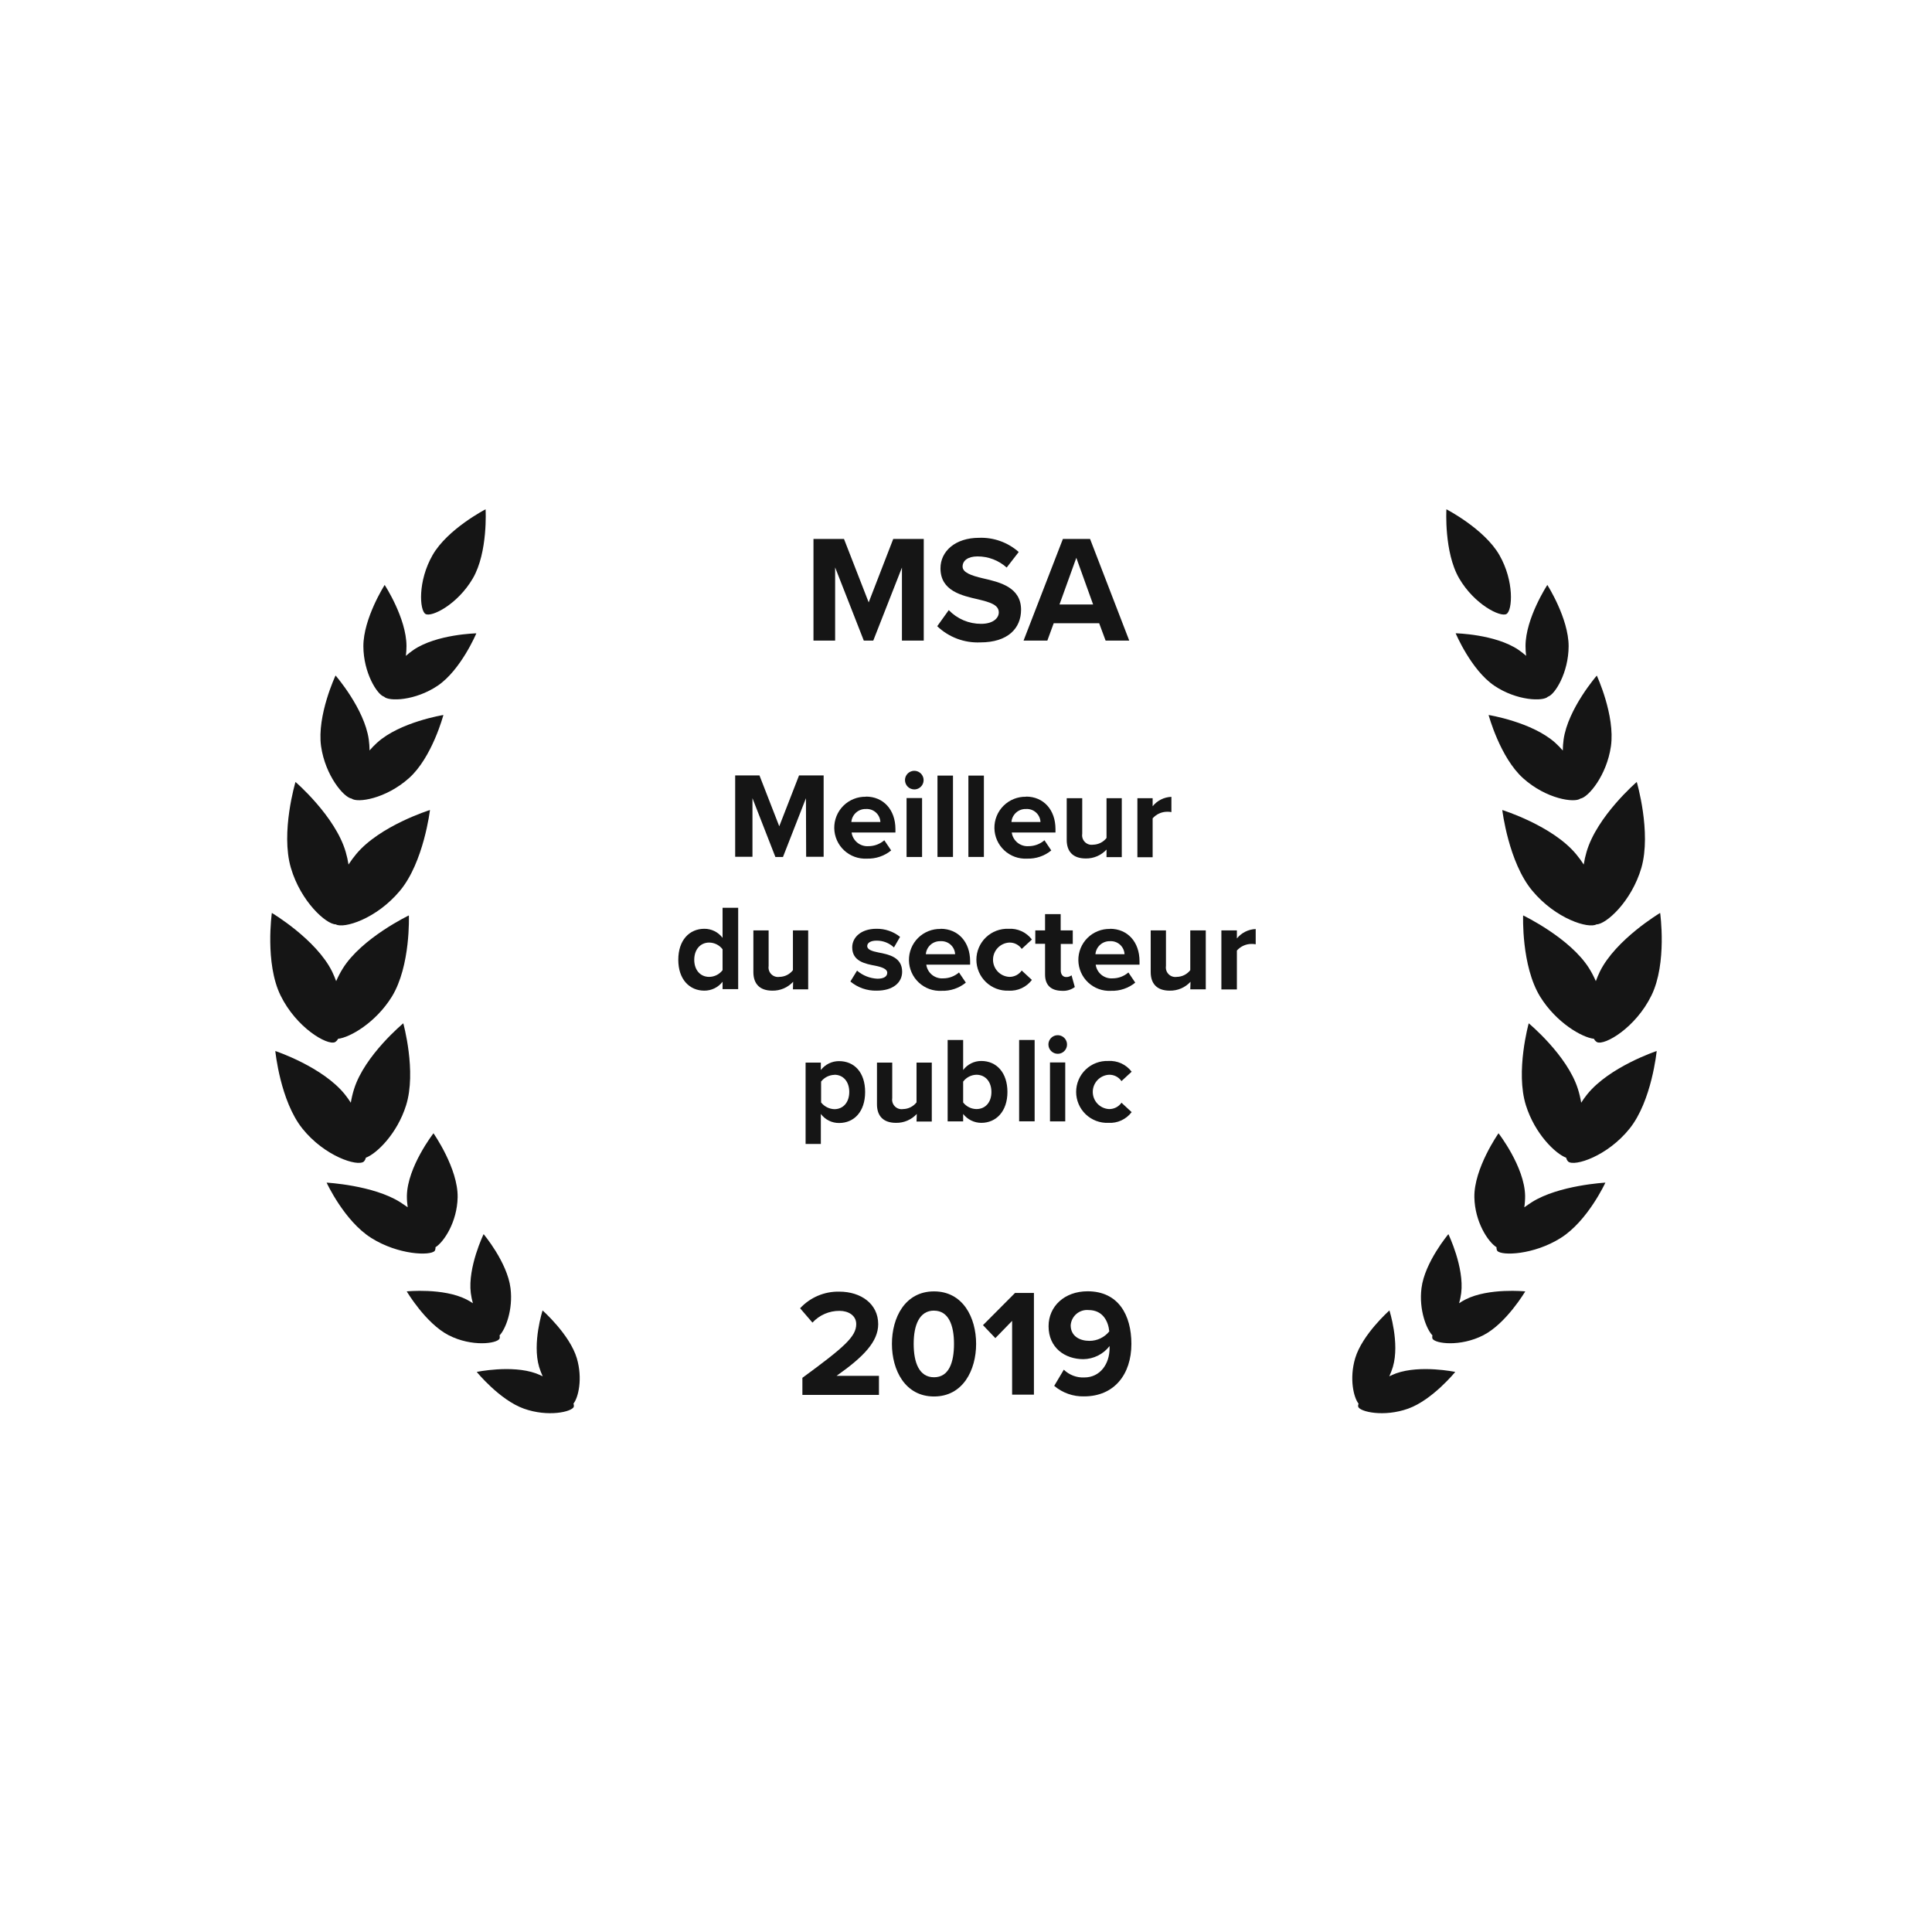 <svg width="380" height="380" viewBox="0 0 380 380" fill="none" xmlns="http://www.w3.org/2000/svg">
<path d="M177.4 111.63L171.76 126H169.9L164.26 111.6V126H160V106H166L170.86 118.48L175.69 106H181.69V126H177.4V111.63Z" fill="#151515"/>
<path d="M186.61 120C187.432 120.857 188.42 121.539 189.513 122.003C190.606 122.467 191.782 122.704 192.97 122.7C195.31 122.7 196.45 121.59 196.45 120.45C196.45 118.95 194.71 118.45 192.45 117.9C189.18 117.15 184.98 116.25 184.98 111.78C184.98 108.45 187.86 105.78 192.57 105.78C195.432 105.672 198.226 106.671 200.37 108.57L198 111.63C196.427 110.215 194.385 109.435 192.27 109.44C190.35 109.44 189.33 110.28 189.33 111.44C189.33 112.6 191.01 113.21 193.33 113.75C196.63 114.5 200.83 115.49 200.83 119.93C200.83 123.59 198.22 126.35 192.83 126.35C191.273 126.421 189.719 126.176 188.259 125.629C186.8 125.083 185.467 124.246 184.34 123.17L186.61 120Z" fill="#151515"/>
<path d="M216.19 122.58H207.25L206 126H201.32L209.06 106H214.4L222.11 126H217.46L216.19 122.58ZM208.39 118.89H215L211.7 109.71L208.39 118.89Z" fill="#151515"/>
<path d="M157.82 271C166.01 265 168.41 262.9 168.41 260.44C168.41 258.7 166.82 257.83 165.14 257.83C164.138 257.819 163.144 258.018 162.224 258.416C161.304 258.814 160.478 259.402 159.8 260.14L157.37 257.32C158.35 256.26 159.544 255.42 160.874 254.856C162.203 254.292 163.637 254.018 165.08 254.05C169.34 254.05 172.73 256.45 172.73 260.44C172.73 263.86 169.91 266.83 164.54 270.61H172.88V274.36H157.82V271Z" fill="#151515"/>
<path d="M183.71 254C189.41 254 191.99 259.16 191.99 264.32C191.99 269.48 189.41 274.67 183.71 274.67C178.01 274.67 175.43 269.48 175.43 264.32C175.43 259.16 178 254 183.71 254ZM183.71 257.78C180.83 257.78 179.71 260.63 179.71 264.32C179.71 268.01 180.79 270.89 183.71 270.89C186.63 270.89 187.64 268.01 187.64 264.32C187.64 260.63 186.56 257.79 183.71 257.79V257.78Z" fill="#151515"/>
<path d="M199.07 259.8L195.77 263.19L193.34 260.64L199.64 254.31H203.36V274.31H199.07V259.8Z" fill="#151515"/>
<path d="M209.24 269.4C209.767 269.914 210.394 270.315 211.082 270.578C211.77 270.842 212.504 270.961 213.24 270.93C216.45 270.93 218.24 268.2 218.24 265.17V264.75C217.63 265.542 216.849 266.185 215.956 266.632C215.062 267.078 214.079 267.317 213.08 267.33C209.48 267.33 206.24 265.11 206.24 260.85C206.24 256.95 209.36 253.98 213.92 253.98C219.98 253.98 222.53 258.66 222.53 264.33C222.53 270.33 219.14 274.65 213.23 274.65C211.082 274.707 208.988 273.97 207.35 272.58L209.24 269.4ZM214.1 257.67C213.672 257.632 213.24 257.679 212.83 257.81C212.42 257.941 212.041 258.152 211.714 258.432C211.387 258.711 211.119 259.053 210.926 259.438C210.733 259.822 210.619 260.241 210.59 260.67C210.59 262.8 212.36 263.73 214.28 263.73C215.028 263.731 215.766 263.565 216.441 263.243C217.116 262.921 217.71 262.452 218.18 261.87C218 260 217 257.67 214.1 257.67V257.67Z" fill="#151515"/>
<path d="M158.52 157L154 168.56H152.51L148 157V168.52H144.6V152.52H149.38L153.27 162.52L157.16 152.52H162V168.52H158.56L158.52 157Z" fill="#151515"/>
<path d="M170.31 156.68C173.76 156.68 176.12 159.27 176.12 163.07V163.74H167.5C167.61 164.529 168.016 165.247 168.637 165.747C169.258 166.247 170.045 166.491 170.84 166.43C171.976 166.428 173.073 166.016 173.93 165.27L175.28 167.27C173.935 168.369 172.236 168.941 170.5 168.88C169.682 168.924 168.864 168.802 168.095 168.522C167.325 168.241 166.62 167.809 166.021 167.25C165.423 166.691 164.943 166.017 164.611 165.269C164.279 164.52 164.101 163.713 164.088 162.894C164.075 162.075 164.228 161.262 164.536 160.503C164.845 159.745 165.303 159.056 165.884 158.479C166.465 157.902 167.156 157.448 167.917 157.144C168.677 156.84 169.491 156.692 170.31 156.71V156.68ZM167.45 161.68H173.16C173.145 161.324 173.058 160.974 172.906 160.651C172.754 160.328 172.539 160.039 172.273 159.801C172.008 159.562 171.697 159.379 171.36 159.262C171.023 159.146 170.666 159.097 170.31 159.12C169.598 159.1 168.905 159.352 168.373 159.827C167.841 160.301 167.511 160.96 167.45 161.67V161.68Z" fill="#151515"/>
<path d="M178 153.44C178 153.078 178.107 152.724 178.308 152.423C178.509 152.122 178.795 151.888 179.13 151.749C179.464 151.611 179.832 151.574 180.187 151.645C180.542 151.716 180.868 151.89 181.124 152.146C181.38 152.402 181.554 152.728 181.625 153.083C181.695 153.438 181.659 153.806 181.521 154.14C181.382 154.475 181.148 154.76 180.847 154.961C180.546 155.163 180.192 155.27 179.83 155.27C179.345 155.267 178.882 155.074 178.539 154.731C178.196 154.388 178.003 153.924 178 153.44ZM178.31 156.97H181.36V168.56H178.31V156.97Z" fill="#151515"/>
<path d="M184.39 152.55H187.44V168.55H184.39V152.55Z" fill="#151515"/>
<path d="M190.47 152.55H193.52V168.55H190.47V152.55Z" fill="#151515"/>
<path d="M201.8 156.68C205.25 156.68 207.6 159.27 207.6 163.07V163.74H199C199.107 164.529 199.512 165.246 200.131 165.746C200.75 166.246 201.537 166.491 202.33 166.43C203.469 166.428 204.569 166.016 205.43 165.27L206.77 167.27C205.429 168.37 203.733 168.942 202 168.88C201.182 168.924 200.364 168.802 199.595 168.522C198.825 168.241 198.12 167.809 197.521 167.25C196.923 166.691 196.443 166.017 196.111 165.269C195.779 164.52 195.601 163.713 195.588 162.894C195.575 162.075 195.728 161.262 196.036 160.503C196.345 159.745 196.803 159.056 197.384 158.479C197.965 157.902 198.656 157.448 199.417 157.144C200.177 156.84 200.991 156.692 201.81 156.71L201.8 156.68ZM198.94 161.68H204.65C204.635 161.324 204.548 160.974 204.396 160.651C204.244 160.328 204.029 160.039 203.763 159.801C203.498 159.562 203.187 159.379 202.85 159.262C202.513 159.146 202.156 159.097 201.8 159.12C201.087 159.097 200.393 159.349 199.86 159.824C199.328 160.298 198.999 160.959 198.94 161.67V161.68Z" fill="#151515"/>
<path d="M217.64 167.1C217.121 167.662 216.49 168.109 215.787 168.41C215.084 168.712 214.325 168.862 213.56 168.85C211.01 168.85 209.81 167.46 209.81 165.2V157H212.86V164C212.814 164.292 212.837 164.59 212.928 164.871C213.02 165.151 213.176 165.407 213.385 165.615C213.593 165.824 213.849 165.981 214.129 166.072C214.41 166.163 214.709 166.186 215 166.14C215.511 166.13 216.013 166.007 216.469 165.778C216.926 165.55 217.326 165.223 217.64 164.82V157H220.64V168.59H217.64V167.1Z" fill="#151515"/>
<path d="M223.71 157H226.71V158.58C227.155 158.024 227.716 157.57 228.352 157.251C228.989 156.932 229.688 156.754 230.4 156.73V159.73C230.123 159.676 229.842 159.653 229.56 159.66C229.02 159.663 228.487 159.78 227.996 160.004C227.504 160.228 227.066 160.554 226.71 160.96V168.61H223.71V157Z" fill="#151515"/>
<path d="M142.12 193.1C141.696 193.645 141.153 194.086 140.533 194.39C139.912 194.693 139.231 194.85 138.54 194.85C135.62 194.85 133.41 192.64 133.41 188.78C133.41 184.92 135.59 182.68 138.54 182.68C139.234 182.677 139.919 182.837 140.541 183.146C141.162 183.455 141.703 183.905 142.12 184.46V178.55H145.19V194.55H142.12V193.1ZM142.12 186.71C141.81 186.303 141.411 185.972 140.953 185.743C140.496 185.515 139.992 185.394 139.48 185.39C137.75 185.39 136.55 186.76 136.55 188.78C136.55 190.8 137.75 192.14 139.48 192.14C139.992 192.136 140.496 192.015 140.953 191.786C141.411 191.557 141.81 191.227 142.12 190.82V186.71Z" fill="#151515"/>
<path d="M156 193.1C155.482 193.664 154.851 194.111 154.148 194.413C153.445 194.714 152.685 194.863 151.92 194.85C149.38 194.85 148.18 193.46 148.18 191.2V183H151.18V190C151.134 190.292 151.157 190.59 151.248 190.871C151.34 191.151 151.496 191.407 151.705 191.615C151.913 191.824 152.169 191.981 152.449 192.072C152.73 192.163 153.028 192.186 153.32 192.14C153.831 192.132 154.333 192.009 154.79 191.78C155.247 191.552 155.647 191.224 155.96 190.82V183H158.96V194.59H155.96L156 193.1Z" fill="#151515"/>
<path d="M168.57 190.91C169.688 191.872 171.096 192.432 172.57 192.5C173.89 192.5 174.51 192.04 174.51 191.32C174.51 190.6 173.51 190.22 172.18 189.95C170.18 189.57 167.62 189.09 167.62 186.33C167.62 184.39 169.33 182.68 172.37 182.68C174.061 182.65 175.71 183.212 177.03 184.27L175.83 186.35C174.903 185.476 173.674 184.996 172.4 185.01C171.29 185.01 170.57 185.42 170.57 186.09C170.57 186.76 171.49 187.09 172.78 187.34C174.78 187.72 177.44 188.25 177.44 191.13C177.44 193.27 175.64 194.85 172.44 194.85C170.552 194.898 168.711 194.258 167.26 193.05L168.57 190.91Z" fill="#151515"/>
<path d="M185 182.68C188.46 182.68 190.81 185.27 190.81 189.07V189.74H182.19C182.3 190.529 182.706 191.247 183.327 191.747C183.948 192.247 184.735 192.491 185.53 192.43C186.666 192.428 187.763 192.016 188.62 191.27L189.97 193.27C188.625 194.369 186.926 194.941 185.19 194.88C184.372 194.924 183.554 194.802 182.785 194.522C182.015 194.241 181.31 193.809 180.711 193.25C180.113 192.691 179.633 192.018 179.301 191.269C178.969 190.52 178.791 189.713 178.778 188.894C178.765 188.075 178.918 187.262 179.226 186.503C179.535 185.745 179.994 185.056 180.574 184.479C181.155 183.902 181.847 183.448 182.607 183.144C183.367 182.84 184.181 182.692 185 182.71V182.68ZM182.14 187.68H187.86C187.843 187.323 187.756 186.973 187.603 186.65C187.449 186.328 187.233 186.039 186.967 185.8C186.701 185.562 186.39 185.379 186.052 185.262C185.714 185.146 185.357 185.097 185 185.12C184.281 185.089 183.578 185.337 183.038 185.812C182.497 186.288 182.161 186.953 182.1 187.67L182.14 187.68Z" fill="#151515"/>
<path d="M198.38 182.68C199.258 182.627 200.136 182.792 200.935 183.16C201.734 183.528 202.429 184.088 202.96 184.79L200.96 186.64C200.689 186.243 200.322 185.921 199.894 185.702C199.466 185.484 198.99 185.377 198.51 185.39C197.647 185.437 196.834 185.813 196.24 186.441C195.645 187.069 195.314 187.9 195.314 188.765C195.314 189.63 195.645 190.461 196.24 191.089C196.834 191.717 197.647 192.093 198.51 192.14C198.99 192.149 199.464 192.04 199.891 191.822C200.319 191.604 200.686 191.284 200.96 190.89L202.96 192.74C202.429 193.442 201.734 194.002 200.935 194.37C200.136 194.738 199.258 194.903 198.38 194.85C197.56 194.883 196.742 194.751 195.975 194.46C195.207 194.169 194.507 193.726 193.915 193.158C193.323 192.589 192.852 191.907 192.531 191.152C192.209 190.398 192.043 189.586 192.043 188.765C192.043 187.945 192.209 187.132 192.531 186.378C192.852 185.623 193.323 184.941 193.915 184.372C194.507 183.804 195.207 183.361 195.975 183.07C196.742 182.78 197.56 182.647 198.38 182.68V182.68Z" fill="#151515"/>
<path d="M205.55 191.68V185.63H203.63V183H205.55V179.8H208.62V183H211V185.66H208.64V190.9C208.64 191.62 209.03 192.17 209.7 192.17C210.082 192.182 210.456 192.062 210.76 191.83L211.4 194.14C210.67 194.684 209.768 194.946 208.86 194.88C206.7 194.85 205.55 193.75 205.55 191.68Z" fill="#151515"/>
<path d="M218.32 182.68C221.78 182.68 224.13 185.27 224.13 189.07V189.74H215.51C215.62 190.529 216.026 191.247 216.647 191.747C217.268 192.247 218.055 192.491 218.85 192.43C219.986 192.428 221.083 192.016 221.94 191.27L223.29 193.27C221.945 194.369 220.246 194.941 218.51 194.88C217.692 194.924 216.874 194.802 216.105 194.522C215.335 194.241 214.63 193.809 214.031 193.25C213.433 192.691 212.953 192.018 212.621 191.269C212.289 190.52 212.111 189.713 212.098 188.894C212.085 188.075 212.238 187.262 212.546 186.503C212.855 185.745 213.313 185.056 213.894 184.479C214.475 183.902 215.166 183.448 215.927 183.144C216.687 182.84 217.501 182.692 218.32 182.71V182.68ZM215.46 187.68H221.18C221.163 187.323 221.076 186.973 220.923 186.65C220.769 186.328 220.553 186.039 220.287 185.8C220.021 185.562 219.71 185.379 219.372 185.262C219.034 185.146 218.677 185.097 218.32 185.12C217.608 185.1 216.915 185.352 216.383 185.827C215.851 186.301 215.521 186.96 215.46 187.67V187.68Z" fill="#151515"/>
<path d="M234.16 193.1C233.642 193.664 233.011 194.111 232.308 194.413C231.604 194.714 230.845 194.863 230.08 194.85C227.53 194.85 226.33 193.46 226.33 191.2V183H229.33V190C229.284 190.292 229.307 190.59 229.398 190.871C229.489 191.151 229.646 191.407 229.855 191.615C230.063 191.824 230.318 191.981 230.599 192.072C230.88 192.163 231.178 192.186 231.47 192.14C231.981 192.132 232.483 192.009 232.94 191.78C233.397 191.552 233.797 191.224 234.11 190.82V183H237.16V194.59H234.11L234.16 193.1Z" fill="#151515"/>
<path d="M240.23 183H243.28V184.58C243.729 184.025 244.292 183.573 244.93 183.254C245.568 182.935 246.267 182.756 246.98 182.73V185.73C246.703 185.677 246.422 185.654 246.14 185.66C245.599 185.663 245.064 185.78 244.571 186.004C244.078 186.228 243.638 186.554 243.28 186.96V194.61H240.23V183Z" fill="#151515"/>
<path d="M158.45 225V209H161.45V210.46C161.872 209.913 162.415 209.471 163.036 209.167C163.657 208.864 164.339 208.707 165.03 208.71C168.03 208.71 170.16 210.92 170.16 214.78C170.16 218.64 168 220.88 165.03 220.88C164.336 220.884 163.65 220.725 163.028 220.416C162.407 220.107 161.866 219.656 161.45 219.1V225H158.45ZM164.12 211.41C163.613 211.422 163.114 211.546 162.661 211.775C162.208 212.003 161.811 212.329 161.5 212.73V216.84C161.814 217.237 162.212 217.562 162.664 217.79C163.117 218.018 163.613 218.144 164.12 218.16C165.87 218.16 167.04 216.79 167.04 214.77C167.04 212.75 165.87 211.39 164.12 211.39V211.41Z" fill="#151515"/>
<path d="M180.32 219.1C179.801 219.662 179.17 220.109 178.467 220.41C177.764 220.712 177.005 220.862 176.24 220.85C173.69 220.85 172.49 219.46 172.49 217.2V209H175.49V216C175.444 216.292 175.467 216.59 175.558 216.871C175.649 217.151 175.806 217.407 176.015 217.615C176.223 217.824 176.479 217.981 176.759 218.072C177.04 218.163 177.338 218.186 177.63 218.14C178.141 218.13 178.642 218.007 179.099 217.778C179.556 217.55 179.956 217.223 180.27 216.82V209H183.27V220.59H180.27L180.32 219.1Z" fill="#151515"/>
<path d="M186.39 204.55H189.44V210.46C189.855 209.905 190.394 209.455 191.014 209.146C191.634 208.837 192.317 208.677 193.01 208.68C196.01 208.68 198.15 210.98 198.15 214.78C198.15 218.58 195.94 220.85 193.01 220.85C192.321 220.849 191.641 220.691 191.023 220.387C190.404 220.084 189.863 219.644 189.44 219.1V220.56H186.39V204.55ZM192.05 218.14C193.83 218.14 195 216.79 195 214.78C195 212.77 193.83 211.39 192.05 211.39C191.541 211.402 191.041 211.529 190.589 211.763C190.137 211.997 189.744 212.331 189.44 212.74V216.84C189.75 217.238 190.145 217.562 190.597 217.787C191.049 218.012 191.545 218.132 192.05 218.14V218.14Z" fill="#151515"/>
<path d="M200.45 204.55H203.5V220.55H200.45V204.55Z" fill="#151515"/>
<path d="M206.21 205.44C206.21 205.078 206.317 204.724 206.518 204.423C206.719 204.122 207.005 203.888 207.34 203.749C207.674 203.611 208.042 203.574 208.397 203.645C208.752 203.716 209.078 203.89 209.334 204.146C209.59 204.402 209.764 204.728 209.835 205.083C209.905 205.438 209.869 205.806 209.731 206.14C209.592 206.475 209.358 206.76 209.057 206.961C208.756 207.163 208.402 207.27 208.04 207.27C207.555 207.267 207.091 207.074 206.749 206.731C206.406 206.388 206.213 205.924 206.21 205.44ZM206.52 208.97H209.52V220.56H206.52V208.97Z" fill="#151515"/>
<path d="M218 208.68C218.878 208.627 219.756 208.792 220.555 209.16C221.354 209.528 222.05 210.088 222.58 210.79L220.58 212.64C220.309 212.243 219.943 211.921 219.515 211.702C219.086 211.484 218.61 211.377 218.13 211.39C217.267 211.437 216.454 211.813 215.86 212.441C215.265 213.069 214.934 213.9 214.934 214.765C214.934 215.63 215.265 216.461 215.86 217.089C216.454 217.717 217.267 218.093 218.13 218.14C218.61 218.149 219.084 218.04 219.511 217.822C219.939 217.604 220.306 217.284 220.58 216.89L222.58 218.74C222.05 219.442 221.354 220.002 220.555 220.37C219.756 220.738 218.878 220.903 218 220.85C217.18 220.883 216.362 220.751 215.595 220.46C214.828 220.169 214.127 219.726 213.535 219.158C212.943 218.589 212.472 217.907 212.151 217.152C211.829 216.398 211.663 215.586 211.663 214.765C211.663 213.945 211.829 213.132 212.151 212.378C212.472 211.623 212.943 210.941 213.535 210.372C214.127 209.804 214.828 209.361 215.595 209.07C216.362 208.78 217.18 208.647 218 208.68V208.68Z" fill="#151515"/>
<path d="M293.9 134.86C298.34 137.86 303.53 137.99 304.46 137.03C305.81 136.63 308.51 132.35 308.53 127.11C308.53 121.6 304.34 115.05 304.34 115.05C304.34 115.05 300.07 121.57 300.05 127.05C300.049 127.698 300.089 128.346 300.17 128.99C299.69 128.567 299.186 128.173 298.66 127.81C294.1 124.72 286.31 124.56 286.31 124.56C286.31 124.56 289.34 131.77 293.9 134.86Z" fill="#151515"/>
<path d="M287 113.76C290 118.9 295.13 121.46 296.31 120.76C297.49 120.06 297.86 114.31 294.91 109.17C291.96 104.03 284.49 100.17 284.49 100.17C284.49 100.17 284 108.62 287 113.76Z" fill="#151515"/>
<path d="M292.79 140.63C292.79 140.63 295.03 148.98 299.58 153.07C304.13 157.16 309.69 157.96 310.85 157.07C312.4 156.83 316.02 152.53 316.85 146.78C317.71 140.72 314.07 132.88 314.07 132.88C314.07 132.88 308.39 139.41 307.54 145.46C307.443 146.176 307.389 146.897 307.38 147.62C306.914 147.081 306.417 146.57 305.89 146.09C301.32 142 292.79 140.63 292.79 140.63Z" fill="#151515"/>
<path d="M310 168C305.34 162.39 295.48 159.32 295.48 159.32C295.48 159.32 296.7 169.57 301.37 175.18C306.04 180.79 312.47 182.7 314.01 181.81C315.88 181.81 320.89 177.35 322.84 170.69C324.84 163.69 321.93 153.8 321.93 153.8C321.93 153.8 314.11 160.53 312.06 167.54C311.819 168.36 311.631 169.195 311.5 170.04C311.04 169.331 310.539 168.65 310 168V168Z" fill="#151515"/>
<path d="M326.53 179.56C326.53 179.56 317.77 184.78 314.66 191.13C314.36 191.75 314.11 192.37 313.88 192.98C313.508 192.119 313.074 191.287 312.58 190.49C308.84 184.49 299.58 180.05 299.58 180.05C299.58 180.05 299.2 189.98 302.94 196.05C306.1 201.14 311.14 204.05 313.51 204.32C313.642 204.597 313.855 204.827 314.12 204.98C315.63 205.67 321.71 202.15 324.82 195.79C327.93 189.43 326.53 179.56 326.53 179.56Z" fill="#151515"/>
<path d="M311 216.89C310.852 215.979 310.638 215.08 310.36 214.2C308.27 207.55 300.68 201.27 300.68 201.27C300.68 201.27 298.04 210.76 300.13 217.41C301.89 223.01 305.91 226.91 308.05 227.71C308.106 228.002 308.249 228.271 308.46 228.48C309.71 229.48 316.17 227.42 320.53 221.97C324.89 216.52 325.85 206.72 325.85 206.72C325.85 206.72 316.5 209.83 312.15 215.28C311.737 215.795 311.353 216.332 311 216.89Z" fill="#151515"/>
<path d="M301.28 236.46C300.75 236.79 300.28 237.15 299.81 237.46C299.924 236.705 299.978 235.943 299.97 235.18C299.86 229.49 294.74 222.9 294.74 222.9C294.74 222.9 289.88 229.82 289.99 235.51C290.09 240.32 292.65 244.24 294.35 245.32C294.321 245.567 294.374 245.816 294.5 246.03C295.35 247.03 301.66 246.84 306.98 243.49C312.3 240.14 315.76 232.61 315.76 232.61C315.76 232.61 306.59 233.1 301.28 236.46Z" fill="#151515"/>
<path d="M288.26 255.58C287.821 255.803 287.397 256.053 286.99 256.33C287.174 255.674 287.311 255.006 287.4 254.33C288.03 249.26 284.88 242.74 284.88 242.74C284.88 242.74 280.22 248.28 279.59 253.36C279.05 257.65 280.59 261.47 281.74 262.65C281.681 262.859 281.681 263.081 281.74 263.29C282.27 264.29 287.22 264.94 291.74 262.63C296.26 260.32 300 254 300 254C300 254 292.83 253.27 288.26 255.58Z" fill="#151515"/>
<path d="M273.26 270.7C273.534 270.103 273.767 269.488 273.96 268.86C275.35 264.16 273.28 257.75 273.28 257.75C273.28 257.75 267.93 262.48 266.54 267.17C265.37 271.17 266.24 274.87 267.21 276.08C267.128 276.272 267.104 276.484 267.14 276.69C267.49 277.69 272.2 278.77 276.97 277.06C281.74 275.35 286.23 269.84 286.23 269.84C286.23 269.84 279.38 268.41 274.6 270.12C274.13 270.29 273.69 270.5 273.26 270.7Z" fill="#151515"/>
<path d="M86.1 134.86C81.66 137.86 76.47 137.99 75.54 137.03C74.19 136.63 71.49 132.35 71.47 127.11C71.47 121.6 75.66 115.05 75.66 115.05C75.66 115.05 79.93 121.57 79.95 127.05C79.951 127.702 79.911 128.353 79.83 129C80.31 128.577 80.814 128.183 81.34 127.82C85.9 124.73 93.69 124.57 93.69 124.57C93.69 124.57 90.66 131.77 86.1 134.86Z" fill="#151515"/>
<path d="M93 113.76C90 118.9 84.87 121.46 83.69 120.76C82.51 120.06 82.14 114.31 85.09 109.17C88.04 104.03 95.51 100.17 95.51 100.17C95.51 100.17 96 108.62 93 113.76Z" fill="#151515"/>
<path d="M87.21 140.63C87.21 140.63 85 149 80.42 153.07C75.84 157.14 70.31 157.96 69.15 157.07C67.6 156.83 63.98 152.53 63.15 146.78C62.31 140.7 66 132.86 66 132.86C66 132.86 71.68 139.39 72.53 145.44C72.627 146.156 72.681 146.877 72.69 147.6C73.156 147.061 73.653 146.55 74.18 146.07C78.68 142 87.21 140.63 87.21 140.63Z" fill="#151515"/>
<path d="M70.05 168C74.71 162.39 84.57 159.32 84.57 159.32C84.57 159.32 83.35 169.57 78.68 175.18C74.01 180.79 67.58 182.7 66.04 181.81C64.17 181.81 59.16 177.35 57.21 170.69C55.16 163.69 58.12 153.8 58.12 153.8C58.12 153.8 65.94 160.53 67.99 167.54C68.231 168.36 68.418 169.195 68.55 170.04C69.01 169.331 69.511 168.65 70.05 168V168Z" fill="#151515"/>
<path d="M53.47 179.56C53.47 179.56 62.23 184.78 65.34 191.13C65.64 191.75 65.89 192.37 66.12 192.98C66.492 192.119 66.926 191.287 67.42 190.49C71.16 184.49 80.42 180.05 80.42 180.05C80.42 180.05 80.8 189.98 77.06 196.05C73.9 201.14 68.86 204.05 66.49 204.32C66.358 204.597 66.145 204.827 65.88 204.98C64.37 205.67 58.29 202.15 55.18 195.79C52.07 189.43 53.47 179.56 53.47 179.56Z" fill="#151515"/>
<path d="M69 216.89C69.148 215.979 69.362 215.08 69.64 214.2C71.73 207.55 79.32 201.27 79.32 201.27C79.32 201.27 81.96 210.76 79.87 217.41C78.11 223.01 74.09 226.91 71.95 227.71C71.894 228.002 71.751 228.271 71.54 228.48C70.29 229.48 63.83 227.42 59.47 221.97C55.11 216.52 54.15 206.72 54.15 206.72C54.15 206.72 63.5 209.83 67.85 215.28C68.263 215.795 68.647 216.332 69 216.89V216.89Z" fill="#151515"/>
<path d="M78.72 236.46C79.25 236.79 79.72 237.15 80.19 237.46C80.076 236.705 80.022 235.943 80.03 235.18C80.14 229.49 85.26 222.9 85.26 222.9C85.26 222.9 90.12 229.82 90.01 235.51C89.91 240.32 87.35 244.24 85.65 245.32C85.679 245.567 85.626 245.816 85.5 246.03C84.65 247.03 78.34 246.84 73.02 243.49C67.7 240.14 64.24 232.61 64.24 232.61C64.24 232.61 73.41 233.1 78.72 236.46Z" fill="#151515"/>
<path d="M91.74 255.58C92.179 255.803 92.603 256.053 93.01 256.33C92.826 255.674 92.689 255.006 92.6 254.33C91.97 249.26 95.12 242.74 95.12 242.74C95.12 242.74 99.78 248.28 100.41 253.36C100.95 257.65 99.41 261.47 98.26 262.65C98.319 262.859 98.319 263.081 98.26 263.29C97.73 264.29 92.78 264.94 88.26 262.63C83.74 260.32 80 254 80 254C80 254 87.17 253.27 91.74 255.58Z" fill="#151515"/>
<path d="M106.74 270.7C106.466 270.103 106.233 269.488 106.04 268.86C104.65 264.16 106.72 257.75 106.72 257.75C106.72 257.75 112.07 262.48 113.46 267.17C114.63 271.17 113.76 274.87 112.79 276.08C112.872 276.272 112.896 276.484 112.86 276.69C112.51 277.69 107.8 278.77 103.03 277.06C98.26 275.35 93.77 269.84 93.77 269.84C93.77 269.84 100.62 268.41 105.4 270.12C105.87 270.29 106.31 270.5 106.74 270.7Z" fill="#151515"/>
</svg>
